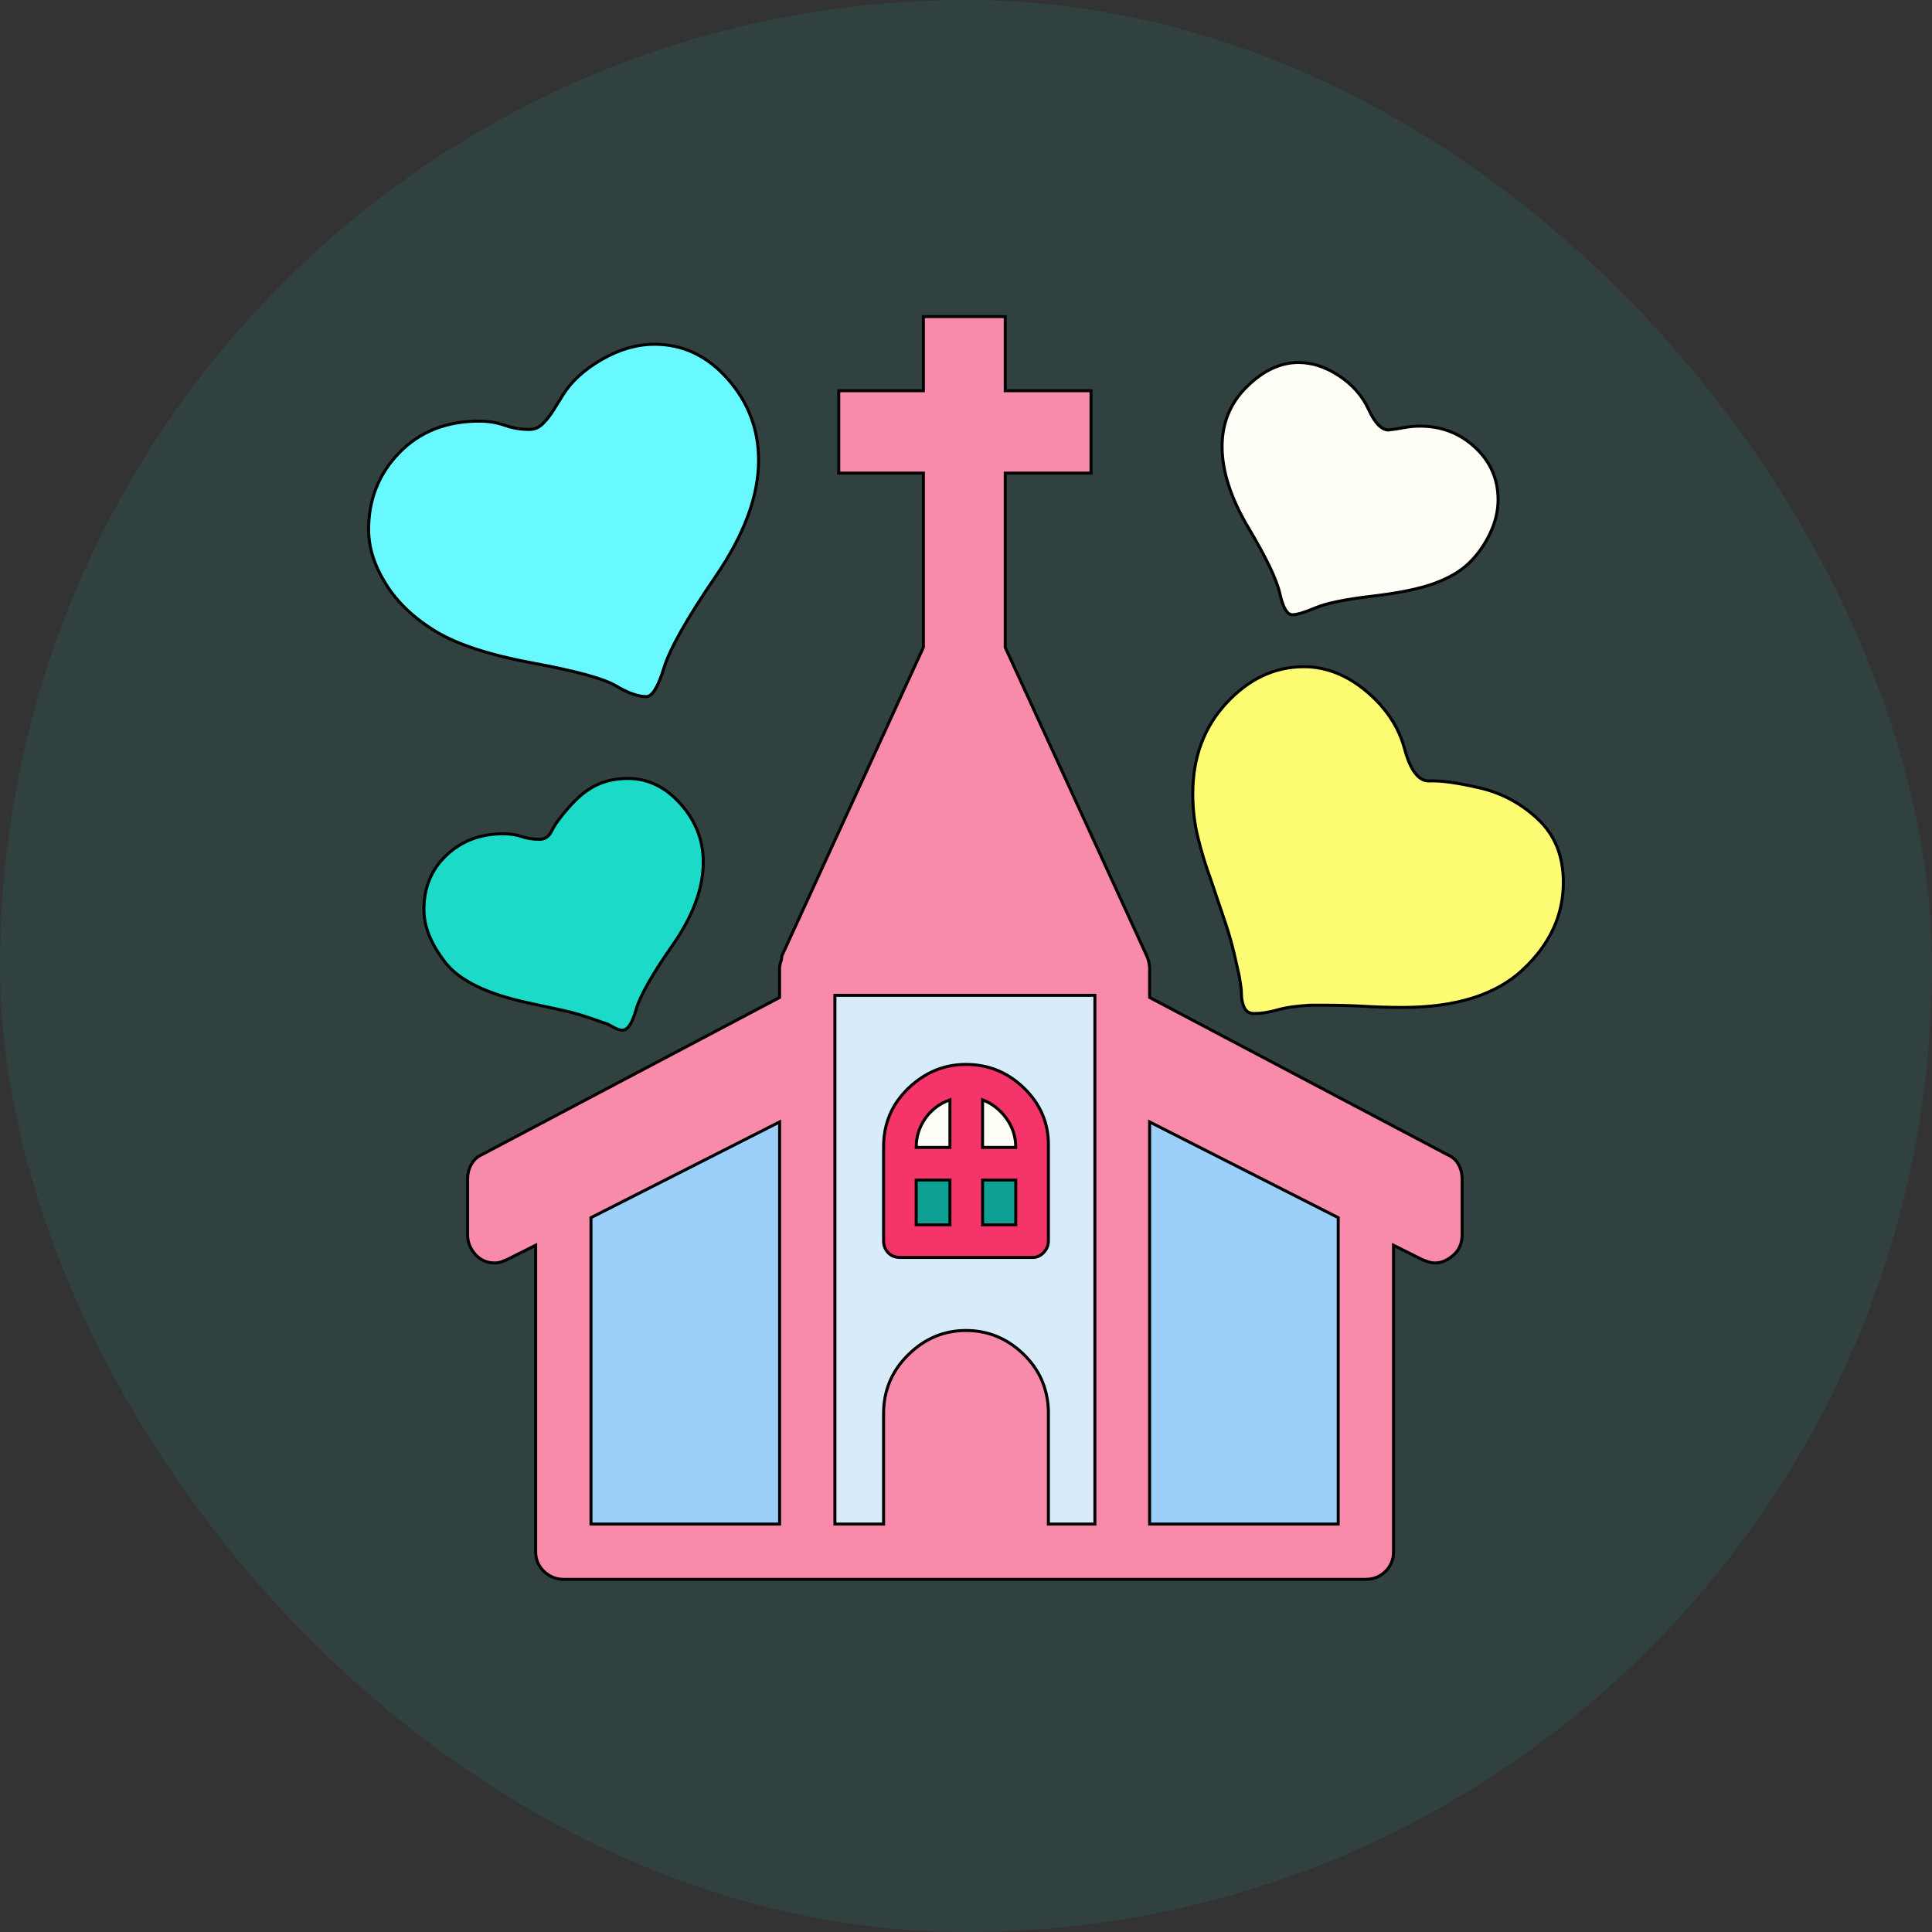 <svg id="bg_not_wedding" width="200" height="200" xmlns="http://www.w3.org/2000/svg" version="1.1" xmlns:xlink="http://www.w3.org/1999/xlink" xmlns:svgjs="http://svgjs.com/svgjs" class="bgs" preserveAspectRatio="xMidYMin slice"><rect width="100%" height="100%" fill="#333333" stroke="none"/><rect id="solid_rect_not_wedding" width="200" height="200" opacity="0.08" fill="#402500" class="reds" rx="117.29" ry="117.29"/><defs id="SvgjsDefs1027"><pattern id="SvgjsPattern1275" x="0" y="0" width="44" height="44" patternUnits="userSpaceOnUse" patternTransform="matrix(1,0,0,1,0,0)"><ellipse id="circ" rx="10" ry="10" cx="11" cy="11" stroke-opacity="1" stroke-width="0.2" opacity="1" stroke="#ffffff" fill="#402500" class="reds"/></pattern></defs><rect id="rect_not_wedding" width="100%" height="100%" fill="cyan" class="cyans" opacity="0.08" rx="117.29" ry="117.29"/><svg id="th_not_wedding" preserveAspectRatio="xMidYMin meet" data-uid="not_wedding" data-keyword="wedding" data-coll="not" viewBox="-65.197 -97.017 611.403 646.196" class="svg_thumb" data-colors="[&quot;#78398c&quot;,&quot;#f78ba9&quot;,&quot;#e4d7fb&quot;,&quot;#68f8ff&quot;,&quot;#fdfc72&quot;,&quot;#000000&quot;,&quot;#fffff8&quot;,&quot;#1bdac8&quot;,&quot;#f53469&quot;,&quot;#bb9cfb&quot;,&quot;#a6d6f3&quot;,&quot;#a6d6f3&quot;,&quot;#f78ba9&quot;]" style="overflow: visible;"><path id="th_not_wedding_0" d="M401.45 289.15Q404.04 290.26 405.24 292.48T406.44 297.29V315.98Q406.44 320.23 403.49 322.82T397.38 325.41Q396.27 325.41 395.16 325.04L393.12 324.3L383.5 319.49V421.98Q383.5 425.87 380.82 428.55T374.07 431.23H106Q102.12 431.23 99.34 428.55T96.57 421.98V319.49L86.95 324.3L85.1 325.04Q83.99 325.41 82.88 325.41Q78.99 325.41 76.4 322.55T73.81 315.98V297.29Q73.81 294.7 75.02 292.48T78.62 289.15L178.15 236.61V226.81Q178.15 225.88 178.52 224.77T178.89 222.74L226.25 119.51V61.23H197.95V33.67H226.25V8.88H253.63V33.67H282.31V61.23H253.63V119.51L300.99 222.74Q301.36 223.48 301.64 224.68T301.92 226.81V236.61Z " fill-rule="evenodd" fill="#f78ba9" stroke-width="1" stroke="#000000" class="undefineds"/><path id="th_not_wedding_1" d="M268.06 412.74H283.61V235.88H196.66V412.74H212.94V375.74Q212.94 364.26 221.17 356.13T240.5 347.99Q251.42 347.99 259.56 355.75T268.06 374.81V412.74Z " fill-rule="evenodd" fill="#d7ebfb" stroke-width="1" stroke="#000000" class="blues"/><path id="th_not_wedding_2" d="M50.97 54.39Q61.23 43.84 77.7 43.84Q82.33 43.84 86.21 45.23T94.54 46.62Q96.94 46.62 98.79 44.86T102.31 40.52L105.64 35.15Q109.89 28.3 118.68 23.22T136.34 18.13Q150.59 18.13 160.86 29.79T171.13 56.98Q171.13 74.74 156.79 95.74T139.49 126.36T133.57 135.98Q129.5 135.98 123.4 132.37T95.74 124.78T63.27 114.24T46.53 98.42T40.7 80.11Q40.7 64.94 50.97 54.39Z " fill-rule="evenodd" fill="#68f8ff" stroke-width="1" stroke="#000000" class="cyans"/><path id="th_not_wedding_3" d="M426.8 227.27Q413.29 239.94 386.47 239.94Q380.18 239.94 373.79 239.57T361.12 239.2H355.57Q348.91 239.57 344.65 240.78T336.88 241.98Q334.48 241.98 333.56 239.94T332.63 235.5Q332.63 234.02 332.44 232.91L331.89 229.4Q331.52 227.73 330.32 222.46T327.26 211.64L322.45 197.39Q319.87 190.36 318.11 183.24T316.35 168.53Q316.35 150.22 327.63 138.1T353.53 125.98Q364.63 125.98 374.44 134.22T387.2 153.46T395.62 164.19T412.27 166.5T431.88 177.04T440.3 198.13Q440.3 214.6 426.79 227.27Z " fill-rule="evenodd" fill="#fdfc72" stroke-width="1" stroke="#000000" class="oranges"/><path id="th_not_wedding_5" d="M115.07 412.74H178.16V278.24L115.07 310.25V412.74Z " fill-rule="evenodd" fill="#9cd0fb" stroke-width="1" stroke="#000000" class="blues"/><path id="th_not_wedding_6" d="M334.39 32.38Q342.62 24.23 351.69 24.23Q358.53 24.23 365.28 28.67T375.18 39.96T381.84 46.8Q384.8 46.43 387.21 45.97T392.39 45.51Q403.12 45.51 410.79 52.63T418.47 70.11Q418.47 75.85 415.7 81.58T408.67 91.39T397.1 98.14T376.29 102.4T357.42 106.28T349.65 108.59Q347.06 108.59 345.49 101.56T335.04 79.64T326.16 52.35Q326.16 40.51 334.39 32.37Z " fill-rule="evenodd" fill="#fffff8" stroke-width="1" stroke="#000000" class="whites"/><path id="th_not_wedding_7" d="M118.4 244.75Q110.82 241.98 105.45 240.87L94.35 238.47Q73.45 234.03 66.32 224.87T59.2 207.2Q59.2 196.1 66.78 188.98T85.66 181.86Q89.17 181.86 91.85 182.78T97.87 183.71Q100.64 183.71 102.03 180.75T107.95 172.7T117.11 165.48T127.47 163.36Q137.46 163.36 145.04 171.87T152.63 191.29Q152.63 204.43 142.36 219.13T130.15 240.69T125.61 247.53Q124.32 247.53 123.02 246.79L120.62 245.5Z " fill-rule="evenodd" fill="#1bdac8" stroke-width="1" stroke="#000000" class="cyans"/><path id="th_not_wedding_8" d="M268.06 318.01Q268.06 320.24 266.49 321.9T262.88 323.56H218.48Q215.89 323.56 214.41 321.9T212.94 318.01V286.56Q212.94 274.91 221.26 266.95T240.5 259Q251.78 259 259.93 266.95T268.06 285.82V318.01Z " fill-rule="evenodd" fill="#f53469" stroke-width="1" stroke="#000000" class="undefineds"/><path id="th_not_wedding_11" d="M235.13 286.75V270.84Q229.95 272.69 226.9 277.04T223.85 286.75H235.13Z " fill-rule="evenodd" fill="#fffff8" stroke-width="1" stroke="#000000" class="whites"/><path id="th_not_wedding_12" d="M257.15 286.75Q257.15 281.38 254 277.04T246.05 270.84V286.75H257.15Z " fill-rule="evenodd" fill="#fffff8" stroke-width="1" stroke="#000000" class="whites"/><path id="th_not_wedding_4" d="M365 310.25L301.92 278.24V412.74H365V310.25Z " fill-rule="evenodd" fill="#9cd0fb" stroke-width="1" stroke="#000000" class="blues"/><path id="th_not_wedding_9" d="M223.85 312.65H235.13V297.66H223.85V312.65Z " fill-rule="evenodd" fill="#0ea093" stroke-width="1" stroke="#000000" class="cyans"/><path id="th_not_wedding_10" d="M257.15 297.67H246.05V312.65H257.15V297.67Z " fill-rule="evenodd" fill="#0ea093" stroke-width="1" stroke="#000000" class="cyans"/></svg></svg>